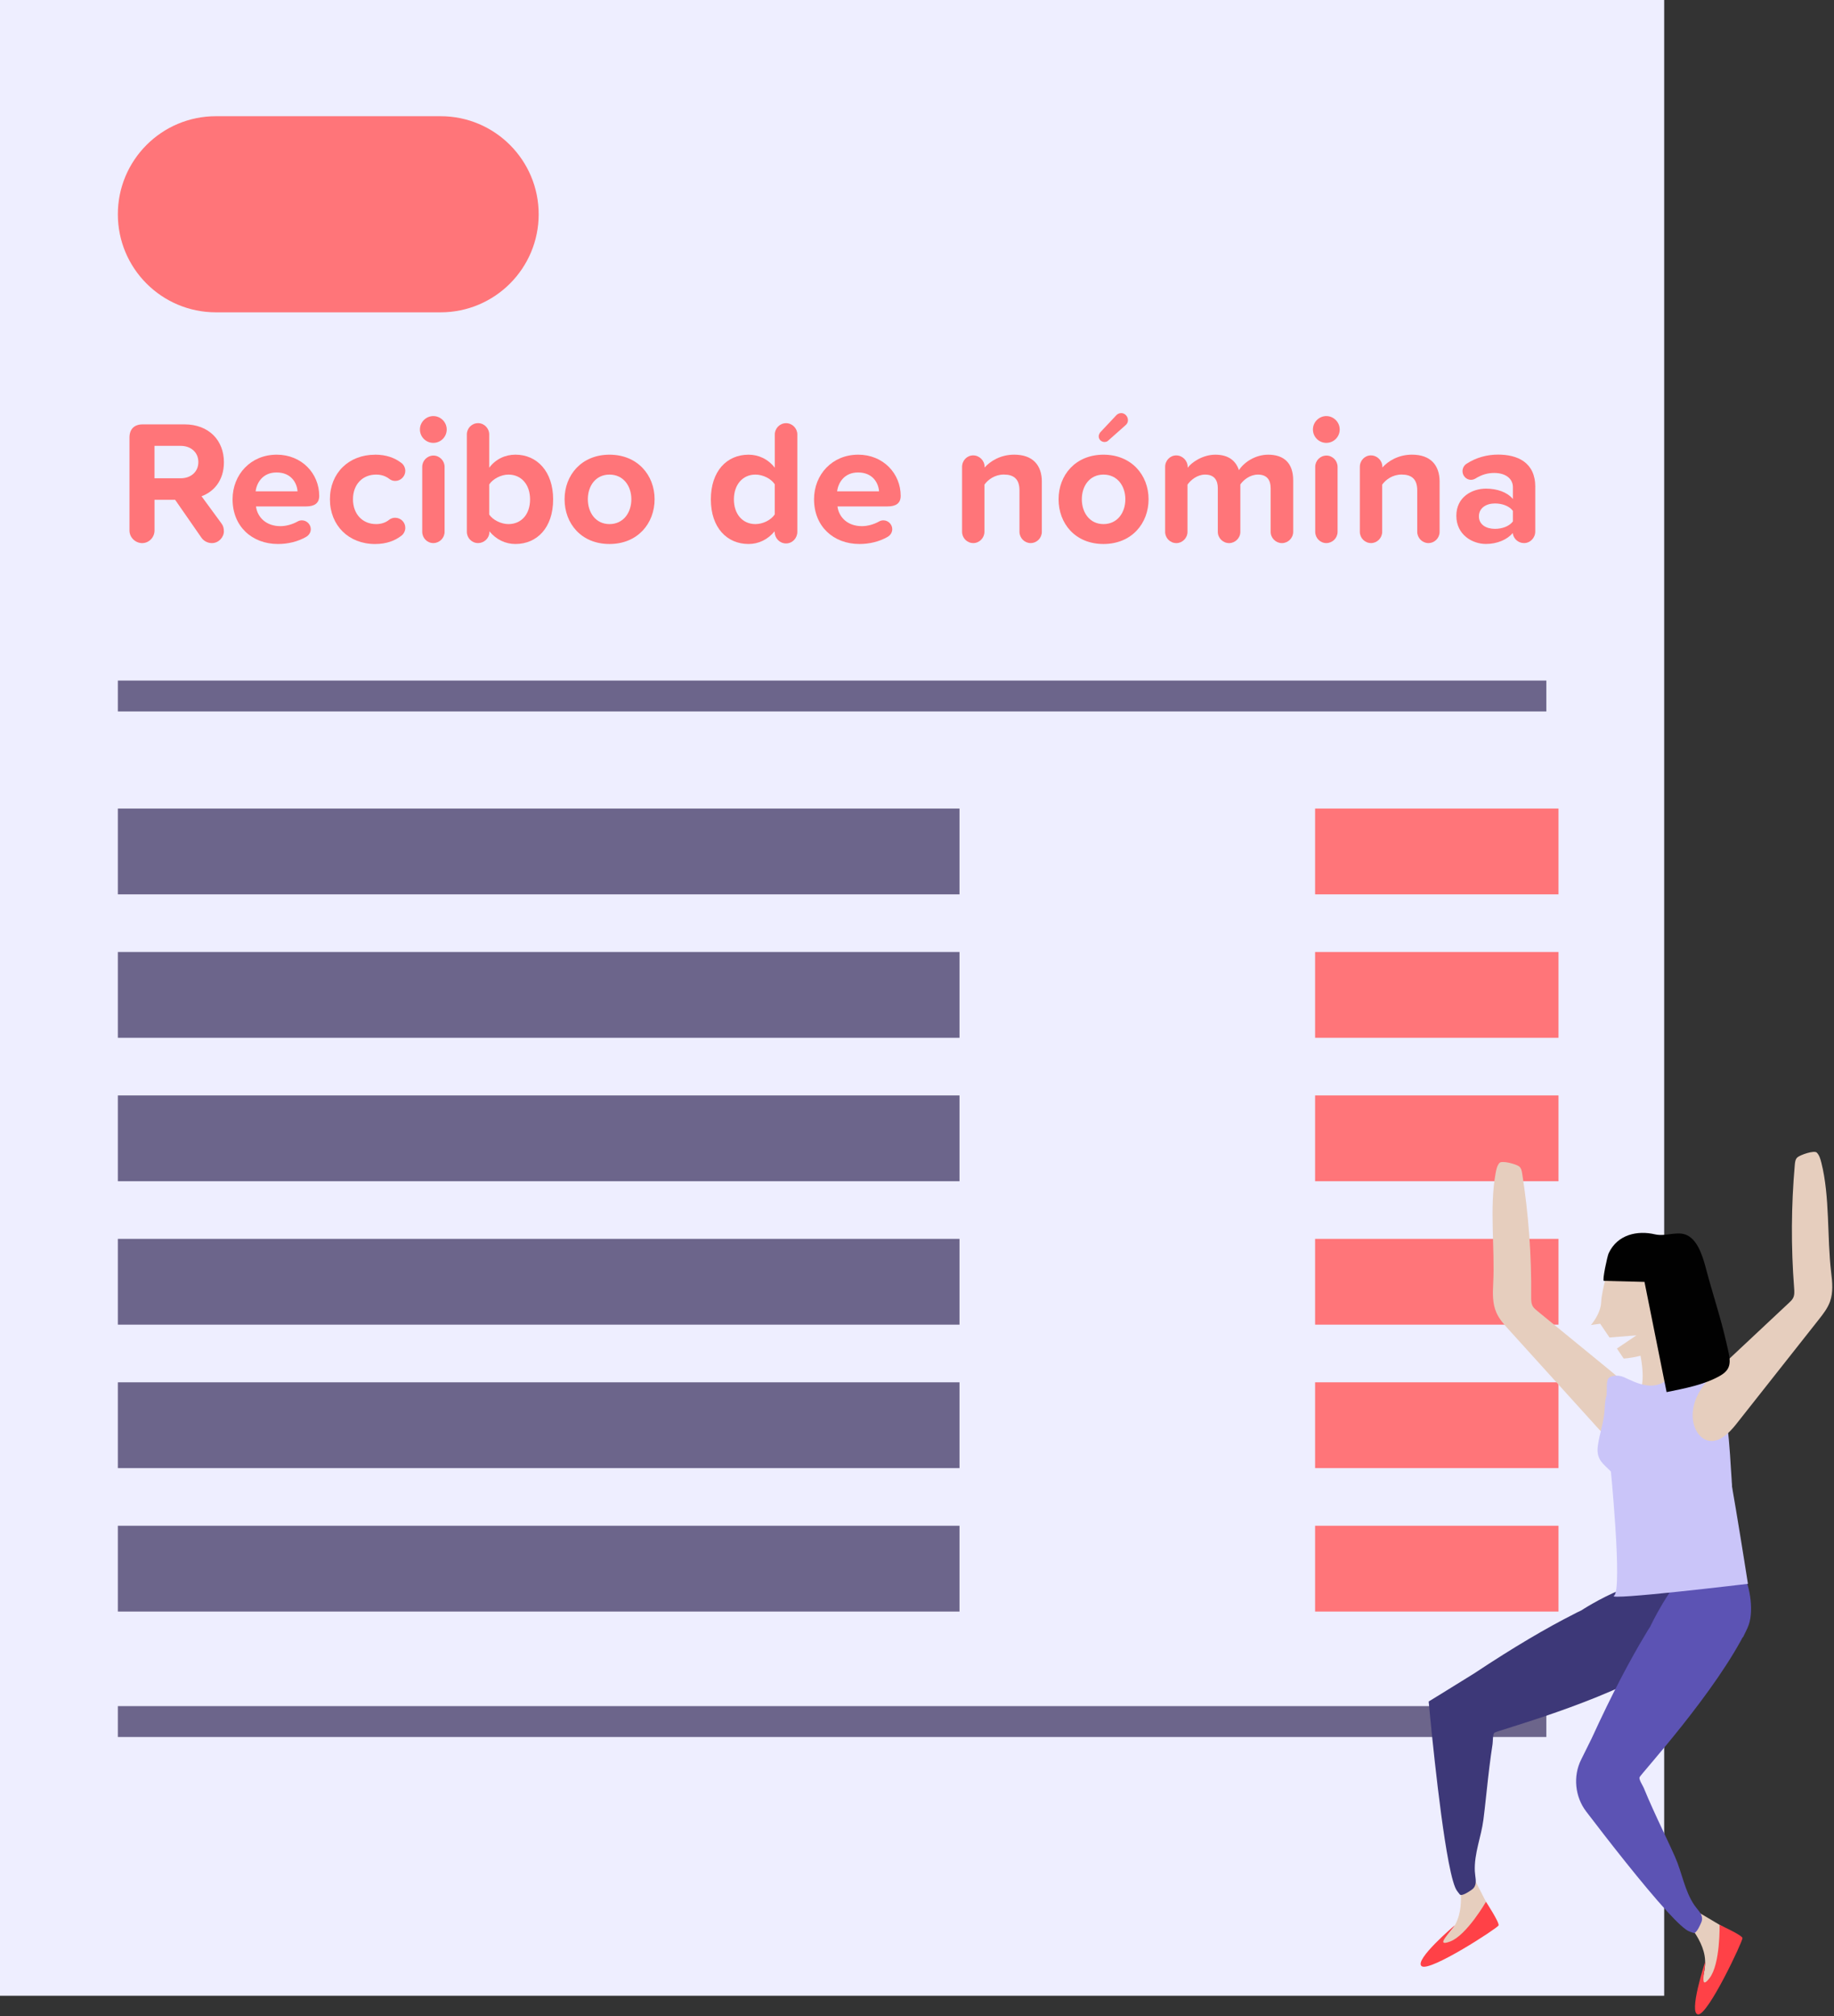 <svg xmlns="http://www.w3.org/2000/svg" width="151" height="166" viewBox="0 0 151 166" fill="none"><rect x="0" y="0" width="151" height="166" fill="#333333" stroke="none"/><g clip-path="url(#clip0_2417_568)"><path d="M137.018 0H0V164.313H137.018V0Z" fill="#EEEEFF"></path><path d="M127.316 56.032H9.703V58.575H127.316V56.032Z" fill="#6C658B"></path><path d="M127.316 140.466H9.703V143.008H127.316V140.466Z" fill="#6C658B"></path><path d="M78.999 66.569H9.703V73.633H78.999V66.569Z" fill="#6C658B"></path><path d="M78.999 78.378H9.703V85.442H78.999V78.378Z" fill="#6C658B"></path><path d="M78.999 90.188H9.703V97.252H78.999V90.188Z" fill="#6C658B"></path><path d="M78.999 101.997H9.703V109.061H78.999V101.997Z" fill="#6C658B"></path><path d="M78.999 113.807H9.703V120.871H78.999V113.807Z" fill="#6C658B"></path><path d="M78.999 125.617H9.703V132.681H78.999V125.617Z" fill="#6C658B"></path><path d="M128.316 66.569H108.277V73.633H128.316V66.569Z" fill="#FF7579"></path><path d="M128.316 78.378H108.277V85.442H128.316V78.378Z" fill="#FF7579"></path><path d="M128.316 90.188H108.277V97.252H128.316V90.188Z" fill="#FF7579"></path><path d="M128.316 101.997H108.277V109.061H128.316V101.997Z" fill="#FF7579"></path><path d="M128.316 113.807H108.277V120.871H128.316V113.807Z" fill="#FF7579"></path><path d="M128.316 125.617H108.277V132.681H128.316V125.617Z" fill="#FF7579"></path><path d="M18.231 43.091C18.361 43.264 18.433 43.454 18.433 43.745C18.433 44.237 17.998 44.715 17.448 44.715C17.085 44.715 16.766 44.526 16.593 44.281L14.418 41.147H12.722V43.685C12.722 44.235 12.272 44.715 11.705 44.715C11.138 44.715 10.66 44.237 10.66 43.685V36.027C10.66 35.33 11.052 34.939 11.749 34.939H15.187C17.203 34.939 18.436 36.258 18.436 38.057C18.436 39.61 17.551 40.508 16.593 40.857L18.231 43.091ZM12.719 39.377H14.879C15.706 39.377 16.331 38.855 16.331 38.043C16.331 37.231 15.706 36.709 14.879 36.709H12.719V39.379V39.377Z" fill="#FF7579"></path><path d="M22.772 37.433C24.86 37.433 26.282 38.999 26.282 40.825C26.282 41.436 25.891 41.695 25.194 41.695H21.076C21.191 42.579 21.902 43.319 23.091 43.319C23.555 43.319 24.076 43.175 24.514 42.928C24.615 42.87 24.733 42.841 24.862 42.841C25.254 42.841 25.588 43.175 25.588 43.567C25.588 43.843 25.429 44.074 25.196 44.206C24.514 44.598 23.702 44.788 22.89 44.788C20.758 44.788 19.148 43.351 19.148 41.104C19.148 39.074 20.643 37.435 22.774 37.435L22.772 37.433ZM21.044 40.45H24.497C24.454 39.782 23.99 38.898 22.772 38.898C21.626 38.898 21.133 39.754 21.047 40.45H21.044Z" fill="#FF7579"></path><path d="M30.876 37.433C31.804 37.433 32.486 37.694 33.008 38.086C33.226 38.23 33.37 38.492 33.37 38.769C33.37 39.218 32.993 39.595 32.544 39.595C32.356 39.595 32.196 39.537 32.066 39.437C31.746 39.189 31.383 39.074 30.963 39.074C29.846 39.074 29.062 39.886 29.062 41.104C29.062 42.322 29.846 43.149 30.963 43.149C31.383 43.149 31.746 43.033 32.051 42.786C32.181 42.685 32.356 42.627 32.529 42.627C32.993 42.627 33.37 42.99 33.37 43.454C33.37 43.73 33.226 43.99 33.008 44.136C32.486 44.528 31.804 44.79 30.876 44.79C28.716 44.79 27.164 43.267 27.164 41.106C27.164 38.946 28.716 37.437 30.876 37.437V37.433Z" fill="#FF7579"></path><path d="M34.574 35.359C34.574 34.749 35.081 34.256 35.677 34.256C36.273 34.256 36.78 34.749 36.78 35.359C36.78 35.969 36.287 36.462 35.677 36.462C35.067 36.462 34.574 35.969 34.574 35.359ZM34.764 43.786V38.435C34.764 37.928 35.17 37.507 35.691 37.507C36.184 37.507 36.605 37.928 36.605 38.435V43.786C36.605 44.293 36.184 44.713 35.677 44.713C35.17 44.713 34.764 44.293 34.764 43.786Z" fill="#FF7579"></path><path d="M45.542 41.118C45.542 43.454 44.209 44.788 42.438 44.788C41.612 44.788 40.857 44.425 40.292 43.742V43.814C40.292 44.321 39.843 44.713 39.365 44.713C38.844 44.713 38.438 44.292 38.438 43.785V35.765C38.438 35.258 38.844 34.838 39.365 34.838C39.858 34.838 40.278 35.258 40.278 35.765V38.507C40.828 37.781 41.612 37.433 42.438 37.433C44.221 37.433 45.542 38.824 45.542 41.116V41.118ZM43.642 41.118C43.642 39.9 42.931 39.074 41.859 39.074C41.263 39.074 40.583 39.422 40.278 39.886V42.365C40.583 42.815 41.263 43.149 41.859 43.149C42.933 43.149 43.642 42.337 43.642 41.118Z" fill="#FF7579"></path><path d="M46.484 41.104C46.484 39.117 47.876 37.435 50.182 37.435C52.489 37.435 53.895 39.117 53.895 41.104C53.895 43.091 52.503 44.788 50.182 44.788C47.861 44.788 46.484 43.106 46.484 41.104ZM51.982 41.104C51.982 40.016 51.328 39.074 50.182 39.074C49.036 39.074 48.399 40.016 48.399 41.104C48.399 42.193 49.038 43.149 50.182 43.149C51.326 43.149 51.982 42.207 51.982 41.104Z" fill="#FF7579"></path><path d="M65.647 35.765V43.786C65.647 44.307 65.241 44.742 64.719 44.742C64.198 44.742 63.792 44.321 63.777 43.8V43.742C63.213 44.425 62.458 44.788 61.632 44.788C59.863 44.788 58.527 43.454 58.527 41.118C58.527 38.783 59.846 37.435 61.632 37.435C62.444 37.435 63.227 37.783 63.792 38.509V35.768C63.792 35.261 64.212 34.84 64.719 34.84C65.226 34.84 65.647 35.261 65.647 35.768V35.765ZM63.789 42.351V39.871C63.484 39.408 62.819 39.074 62.194 39.074C61.149 39.074 60.425 39.9 60.425 41.118C60.425 42.337 61.151 43.149 62.194 43.149C62.819 43.149 63.484 42.815 63.789 42.351Z" fill="#FF7579"></path><path d="M70.647 37.433C72.735 37.433 74.157 38.999 74.157 40.825C74.157 41.436 73.766 41.695 73.069 41.695H68.951C69.066 42.579 69.777 43.319 70.966 43.319C71.43 43.319 71.951 43.175 72.389 42.928C72.49 42.87 72.608 42.841 72.737 42.841C73.129 42.841 73.463 43.175 73.463 43.567C73.463 43.843 73.304 44.074 73.071 44.206C72.389 44.598 71.577 44.788 70.764 44.788C68.633 44.788 67.023 43.351 67.023 41.104C67.023 39.074 68.518 37.435 70.649 37.435L70.647 37.433ZM68.922 40.45H72.374C72.331 39.782 71.867 38.898 70.649 38.898C69.503 38.898 69.01 39.754 68.924 40.45H68.922Z" fill="#FF7579"></path><path d="M85.778 39.667V43.785C85.778 44.292 85.372 44.713 84.85 44.713C84.358 44.713 83.937 44.292 83.937 43.785V40.376C83.937 39.405 83.43 39.071 82.647 39.071C81.921 39.071 81.357 39.477 81.052 39.898V43.785C81.052 44.292 80.631 44.713 80.138 44.713C79.617 44.713 79.211 44.292 79.211 43.785V38.435C79.211 37.913 79.617 37.493 80.124 37.493C80.631 37.493 81.066 37.913 81.066 38.435V38.492C81.515 37.985 82.356 37.433 83.502 37.433C85.04 37.433 85.78 38.302 85.78 39.667H85.778Z" fill="#FF7579"></path><path d="M87.156 41.104C87.156 39.117 88.547 37.435 90.854 37.435C93.161 37.435 94.566 39.117 94.566 41.104C94.566 43.091 93.175 44.788 90.854 44.788C88.533 44.788 87.156 43.106 87.156 41.104ZM92.654 41.104C92.654 40.016 92 39.074 90.854 39.074C89.708 39.074 89.071 40.016 89.071 41.104C89.071 42.193 89.71 43.149 90.854 43.149C91.998 43.149 92.654 42.207 92.654 41.104ZM90.941 36.39C90.679 36.39 90.462 36.188 90.462 35.926C90.462 35.811 90.52 35.693 90.578 35.606L91.897 34.201C91.998 34.086 92.144 34.011 92.317 34.011C92.608 34.011 92.868 34.273 92.868 34.593C92.868 34.751 92.81 34.883 92.68 34.999L91.258 36.26C91.186 36.347 91.053 36.39 90.938 36.39H90.941Z" fill="#FF7579"></path><path d="M106.473 39.552V43.788C106.473 44.295 106.053 44.715 105.546 44.715C105.039 44.715 104.618 44.295 104.618 43.788V40.191C104.618 39.538 104.327 39.074 103.573 39.074C102.919 39.074 102.384 39.509 102.122 39.886V43.788C102.122 44.295 101.701 44.715 101.194 44.715C100.687 44.715 100.267 44.295 100.267 43.788V40.191C100.267 39.538 99.976 39.074 99.222 39.074C98.582 39.074 98.046 39.509 97.77 39.9V43.788C97.77 44.295 97.35 44.715 96.857 44.715C96.336 44.715 95.93 44.295 95.93 43.788V38.437C95.93 37.916 96.336 37.495 96.843 37.495C97.35 37.495 97.785 37.916 97.785 38.437V38.509C98.09 38.089 99.003 37.435 100.062 37.435C101.122 37.435 101.744 37.913 102.006 38.711C102.412 38.072 103.34 37.435 104.414 37.435C105.704 37.435 106.473 38.117 106.473 39.552Z" fill="#FF7579"></path><path d="M108.098 35.359C108.098 34.749 108.605 34.256 109.201 34.256C109.796 34.256 110.303 34.749 110.303 35.359C110.303 35.969 109.811 36.462 109.201 36.462C108.59 36.462 108.098 35.969 108.098 35.359ZM108.287 43.786V38.435C108.287 37.928 108.694 37.507 109.215 37.507C109.708 37.507 110.128 37.928 110.128 38.435V43.786C110.128 44.293 109.708 44.713 109.201 44.713C108.694 44.713 108.287 44.293 108.287 43.786Z" fill="#FF7579"></path><path d="M118.528 39.667V43.785C118.528 44.292 118.122 44.713 117.6 44.713C117.108 44.713 116.687 44.292 116.687 43.785V40.376C116.687 39.405 116.18 39.071 115.397 39.071C114.671 39.071 114.107 39.477 113.801 39.898V43.785C113.801 44.292 113.381 44.713 112.888 44.713C112.367 44.713 111.961 44.292 111.961 43.785V38.435C111.961 37.913 112.367 37.493 112.874 37.493C113.381 37.493 113.816 37.913 113.816 38.435V38.492C114.265 37.985 115.106 37.433 116.252 37.433C117.79 37.433 118.53 38.302 118.53 39.667H118.528Z" fill="#FF7579"></path><path d="M126.403 40.088V43.757C126.403 44.278 125.997 44.713 125.476 44.713C125.012 44.713 124.606 44.365 124.548 43.886C124.085 44.437 123.258 44.785 122.343 44.785C121.225 44.785 119.906 44.031 119.906 42.464C119.906 40.897 121.225 40.23 122.343 40.23C123.27 40.23 124.097 40.52 124.563 41.085V40.114C124.563 39.403 123.953 38.939 123.025 38.939C122.475 38.939 121.98 39.083 121.473 39.403C121.372 39.461 121.24 39.504 121.11 39.504C120.733 39.504 120.413 39.184 120.413 38.793C120.413 38.531 120.557 38.3 120.747 38.182C121.545 37.661 122.444 37.428 123.345 37.428C124.94 37.428 126.406 38.067 126.406 40.083L126.403 40.088ZM124.563 42.93V42.06C124.258 41.654 123.679 41.45 123.083 41.45C122.357 41.45 121.764 41.827 121.764 42.51C121.764 43.192 122.359 43.541 123.083 43.541C123.676 43.541 124.258 43.336 124.563 42.93Z" fill="#FF7579"></path><path d="M36.278 9.568H17.776C13.318 9.568 9.703 13.182 9.703 17.641C9.703 22.1 13.318 25.714 17.776 25.714H36.278C40.736 25.714 44.351 22.1 44.351 17.641C44.351 13.182 40.736 9.568 36.278 9.568Z" fill="#FF7579"></path><path d="M120.226 155.187C120.317 156.127 120.353 157.148 119.995 158.064C119.601 159.073 118.762 159.666 118.03 160.358C117.924 160.459 117.813 160.565 117.751 160.702C117.691 160.841 117.693 161.021 117.794 161.115C117.895 161.206 118.049 161.182 118.183 161.146C120.017 160.663 121.571 159.169 123.006 157.854L120.826 153.618" fill="#E6CEBE"></path><path d="M119.773 158.513C119.773 158.513 116.38 161.386 117.053 161.879C117.726 162.372 123.288 158.748 123.382 158.525C123.478 158.301 122.346 156.576 122.346 156.576C122.346 156.576 120.751 159.344 119.389 159.849C118.026 160.353 119.55 158.962 119.771 158.51L119.773 158.513Z" fill="#FF4147"></path><path d="M138.838 130.374C135.907 128.8 130.198 132.585 130.198 132.585C129.967 132.693 129.748 132.798 129.556 132.904C127.377 134.007 124.688 135.574 121.37 137.777C118.664 139.459 117.629 140.086 117.629 140.086C117.629 140.086 118.419 148.856 119.27 153.289C119.508 154.531 119.753 155.435 119.984 155.706C120.094 155.836 120.14 155.925 120.171 155.947C120.171 155.949 120.176 155.956 120.178 155.959C120.339 156.18 121.036 155.675 121.149 155.601C121.269 155.519 121.353 155.428 121.408 155.327C121.605 154.964 121.447 154.491 121.428 154.056C121.365 152.59 121.956 151.23 122.136 149.808C122.281 148.669 122.391 147.523 122.521 146.381C122.593 145.757 122.668 145.132 122.754 144.507C122.797 144.2 122.841 143.892 122.889 143.587C122.92 143.392 122.893 142.784 123.045 142.655C123.239 142.486 132.036 140.127 136.892 137.056C137.336 136.775 137.73 136.487 138.1 136.194C138.117 136.184 138.134 136.177 138.149 136.167C141.246 134.235 138.838 130.374 138.838 130.374Z" fill="#3D3878"></path><path d="M132.29 112.61C133.1 113.271 133.922 113.949 134.486 114.831C135.051 115.71 135.323 116.844 134.94 117.817C134.78 118.226 134.491 118.603 134.085 118.766C133.177 119.134 132.249 118.339 131.593 117.613C129.135 114.898 126.68 112.185 124.222 109.47C123.833 109.04 123.436 108.6 123.203 108.067C122.876 107.324 122.898 106.481 122.941 105.669C123.095 102.769 122.614 99.441 123.141 96.584C123.196 96.288 123.258 95.976 123.453 95.748C123.648 95.517 124.842 95.846 125.077 96.034C125.248 96.168 125.293 96.404 125.327 96.618C125.853 99.967 126.101 103.362 126.067 106.752C126.065 107.029 126.065 107.322 126.206 107.56C126.293 107.704 126.428 107.814 126.557 107.92C128.467 109.484 130.378 111.046 132.29 112.61Z" fill="#E6CEBE"></path><path d="M134.877 110.753C134.877 110.753 135.783 114.062 134.762 114.85L137.919 113.728L137.325 109.448L134.877 110.751V110.753Z" fill="#E6CEBE"></path><path d="M136.404 103.369C135.135 103.42 133.112 102.567 132.55 103.994C132.55 103.994 131.87 106.195 131.832 107.19C131.793 108.185 130.988 109.09 130.988 109.09L131.75 108.985L132.514 110.116L134.734 109.941L133.127 111.025L133.682 111.849C133.682 111.849 135.907 111.765 137.384 110.441C138.865 109.117 137.673 103.319 136.404 103.369Z" fill="#E6CEBE"></path><path d="M142.485 127.363C142.504 125.516 142.718 123.579 142.569 121.755C142.403 119.735 142.362 114.739 140.729 112.959C140.781 112.851 140.825 112.745 140.844 112.644C140.712 112.62 139.556 111.176 137.353 113.528C136.103 114.617 134.695 113.836 133.693 113.379C133.225 113.165 132.465 113.235 132.365 113.603C132.242 114.04 132.324 114.288 132.278 114.807L132.29 114.816C132.177 115.157 132.139 115.52 132.117 115.994C132.069 117.075 131.697 117.99 131.555 119.045C131.367 120.441 132.338 120.638 133.054 121.645C133.602 122.416 133.604 123.697 133.681 124.61C133.849 126.59 134.657 126.41 134.688 128.38" fill="#CAC5F9"></path><path d="M141.908 112.317C141.146 113.033 140.37 113.764 139.865 114.679C139.361 115.595 139.166 116.743 139.613 117.687C139.801 118.084 140.115 118.442 140.531 118.579C141.461 118.884 142.333 118.029 142.941 117.26C145.209 114.386 147.477 111.512 149.746 108.639C150.106 108.182 150.471 107.716 150.668 107.171C150.945 106.406 150.865 105.568 150.767 104.761C150.418 101.877 150.673 98.525 149.955 95.712C149.88 95.419 149.796 95.114 149.585 94.897C149.373 94.681 148.205 95.087 147.982 95.291C147.821 95.438 147.792 95.676 147.773 95.892C147.475 99.27 147.456 102.673 147.718 106.053C147.739 106.33 147.758 106.623 147.631 106.868C147.554 107.017 147.429 107.137 147.307 107.25C145.505 108.939 143.705 110.626 141.903 112.315L141.908 112.317Z" fill="#E6CEBE"></path><path d="M139.057 158.457C139.62 159.202 140.177 160.046 140.345 161.014C140.53 162.081 140.124 163.042 139.857 164.027C139.819 164.171 139.78 164.32 139.8 164.469C139.819 164.621 139.915 164.772 140.05 164.794C140.184 164.818 140.302 164.712 140.398 164.609C141.708 163.201 142.258 161.086 142.798 159.195L138.762 156.802" fill="#E6CEBE"></path><path d="M140.39 161.519C140.39 161.519 138.989 165.798 139.816 165.848C140.642 165.899 143.499 159.798 143.465 159.56C143.432 159.32 141.579 158.477 141.579 158.477C141.579 158.477 141.651 161.687 140.755 162.857C139.859 164.027 140.436 162.021 140.39 161.516V161.519Z" fill="#FF4147"></path><path d="M143.583 129.711C142.519 127.834 141.048 127.26 139.546 128.618C137.425 130.537 135.875 133.911 135.875 133.911C135.733 134.129 135.603 134.336 135.493 134.531C134.21 136.652 132.732 139.444 131.05 143.118C130.709 143.808 130.418 144.394 130.173 144.889C129.503 146.237 129.671 147.931 130.594 149.14C132.364 151.461 135.289 155.219 137.268 157.379C138.112 158.299 138.785 158.928 139.123 159.032C139.284 159.082 139.368 159.13 139.407 159.133C139.409 159.133 139.417 159.137 139.419 159.14C139.671 159.238 140 158.433 140.058 158.306C140.121 158.172 140.142 158.049 140.137 157.934C140.118 157.52 139.739 157.206 139.498 156.848C138.688 155.644 138.489 154.171 137.908 152.869C137.444 151.826 136.946 150.8 136.466 149.764C136.204 149.197 135.947 148.628 135.697 148.054C135.575 147.77 135.454 147.486 135.337 147.201C135.262 147.018 134.928 146.521 134.988 146.328C135.065 146.081 141.327 139.286 143.869 134.041C144.102 133.56 143.338 135.211 143.501 134.761C143.511 134.745 143.862 134.057 143.869 134.041C144.482 132.794 144.049 130.542 143.581 129.713L143.583 129.711Z" fill="#5C53B4"></path><path d="M132.573 120.513C132.573 120.513 133.616 130.941 132.887 131.376C132.159 131.808 143.914 130.398 143.914 130.398C143.914 130.398 141.984 118.012 141.756 118.384C140.622 120.246 132.57 120.513 132.57 120.513H132.573Z" fill="#CAC5F9"></path><path d="M135.395 105.541C135.395 105.541 132.055 105.455 132.052 105.455C131.896 105.448 132.343 103.405 132.444 103.189C133.172 101.62 134.832 101.289 136.255 101.623C137.233 101.853 138.237 101.221 139.095 101.808C139.905 102.36 140.258 103.682 140.508 104.626C141.012 106.534 141.687 108.535 142.132 110.518C142.427 111.839 142.74 112.62 141.644 113.254C140.327 114.016 138.674 114.314 137.218 114.614L135.397 105.539L135.395 105.541Z" fill="#010101"></path></g><defs><clipPath id="clip0_2417_568"><rect width="150.86" height="165.848" fill="white"></rect></clipPath></defs></svg>